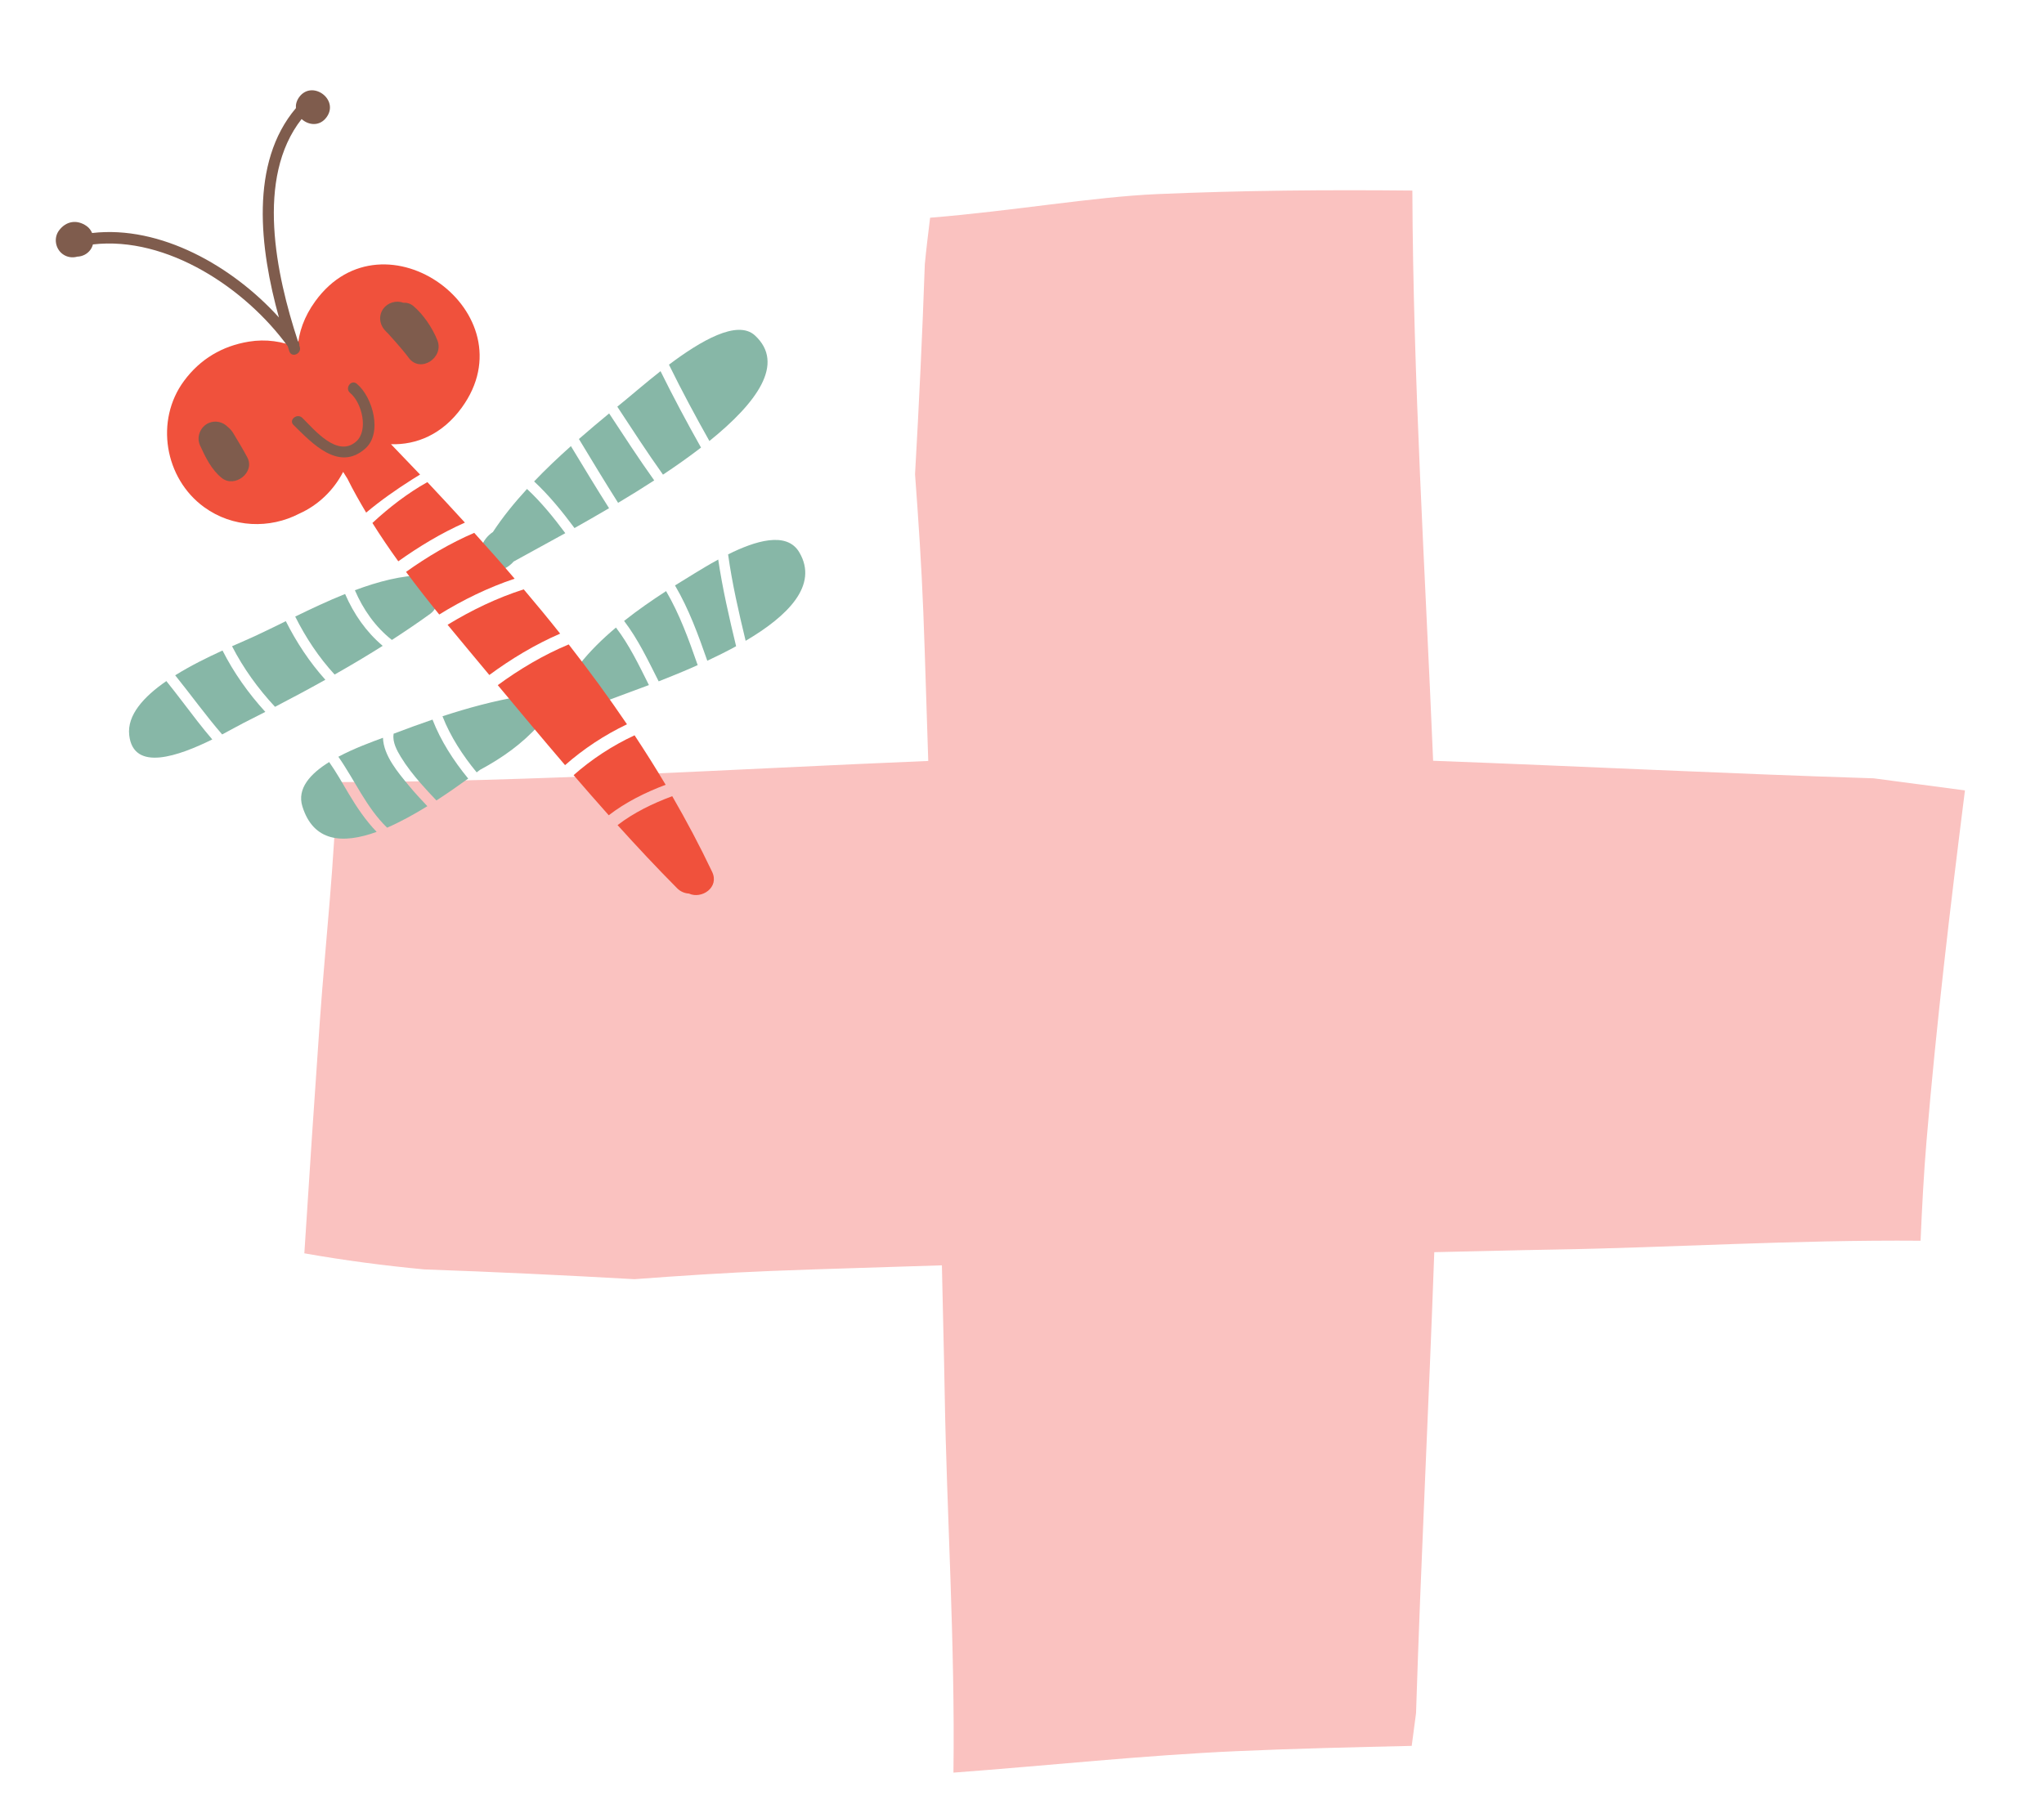 <?xml version="1.0" encoding="utf-8"?>
<!-- Generator: Adobe Illustrator 16.0.0, SVG Export Plug-In . SVG Version: 6.00 Build 0)  -->
<!DOCTYPE svg PUBLIC "-//W3C//DTD SVG 1.1//EN" "http://www.w3.org/Graphics/SVG/1.1/DTD/svg11.dtd">
<svg version="1.1" id="Layer_1" xmlns="http://www.w3.org/2000/svg" xmlns:xlink="http://www.w3.org/1999/xlink" x="0px" y="0px"
	 width="181px" height="161px" viewBox="0 95.231 181 161" enable-background="new 0 95.231 181 161" xml:space="preserve">
<path fill="#3F3830" d="M22.285,70.318c0.242-0.039,0.355-0.35,0.413-0.54c0.035-0.126,0.218-0.171,0.335-0.124
	c0.14,0.058,0.172,0.19,0.135,0.317c-0.111,0.377-0.375,0.75-0.811,0.822C22.033,70.85,21.964,70.372,22.285,70.318"/>
<path fill="#3F3830" d="M21.595,69.285c0.224,0.024,0.38-0.141,0.441-0.325c0.042-0.125,0.215-0.171,0.334-0.123
	c0.138,0.056,0.177,0.193,0.136,0.316c-0.127,0.394-0.541,0.653-0.978,0.605C21.201,69.725,21.267,69.249,21.595,69.285"/>
<path fill="#FAC2C0" d="M170.598,196.274c0.871-10.368,2.099-20.712,3.402-31.038c-2.701-0.351-5.399-0.707-8.099-1.071
	c-12.995-0.409-25.99-1.07-38.995-1.553c-0.703-16.827-1.77-33.638-1.839-50.503c-7.537-0.076-15.074-0.014-22.611,0.314
	c-5.664,0.246-12.856,1.508-20.093,2.091c-0.168,1.372-0.337,2.743-0.469,4.117c-0.216,6.206-0.513,12.409-0.865,18.606
	c0.302,4.061,0.573,8.121,0.731,12.169c0.173,4.405,0.286,8.815,0.438,13.222c-17.454,0.718-34.889,1.855-52.384,1.871
	c-0.167,6.982-0.983,13.998-1.488,21.112c-0.482,6.874-0.939,13.751-1.376,20.625c3.533,0.625,7.072,1.089,10.623,1.425
	c6.207,0.218,12.408,0.516,18.605,0.865c4.062-0.303,8.121-0.571,12.172-0.731c5.016-0.196,10.037-0.325,15.056-0.496
	c0.076,3.8,0.185,7.6,0.249,11.397c0.173,10.448,0.926,22.025,0.774,33.534c8.396-0.623,16.787-1.534,25.183-1.907
	c5.138-0.228,10.269-0.343,15.397-0.462c0.132-0.965,0.254-1.936,0.384-2.9c0.43-13.606,1.129-27.21,1.615-40.827
	c3.545-0.069,7.089-0.174,10.631-0.232c10.113-0.165,21.287-0.873,32.431-0.782C170.198,202.17,170.35,199.221,170.598,196.274"/>
<path fill="#87B7A7" d="M19.704,152.846c-1.327,0.605-2.832,1.347-4.191,2.195c1.399,1.736,2.706,3.559,4.158,5.238
	c0.815-0.428,1.482-0.807,1.864-1c0.652-0.331,1.304-0.664,1.96-0.998C22,156.645,20.7,154.811,19.704,152.846"/>
<path fill="#87B7A7" d="M30.559,147.839c-1.51,0.604-2.998,1.31-4.418,2.001c0.929,1.857,2.087,3.611,3.49,5.134
	c1.438-0.815,2.864-1.661,4.258-2.541C32.417,151.188,31.331,149.621,30.559,147.839"/>
<path fill="#87B7A7" d="M37.537,146.174c-1.947,0.015-4.036,0.557-6.112,1.333c0.736,1.709,1.812,3.249,3.277,4.403
	c1.153-0.746,2.285-1.513,3.388-2.309c0.51-0.37,0.651-0.865,0.564-1.326C39.092,147.388,38.78,146.165,37.537,146.174"/>
<path fill="#87B7A7" d="M25.31,150.247c-0.969,0.475-1.894,0.933-2.762,1.333c-0.498,0.231-1.194,0.529-2,0.886
	c0.997,1.948,2.305,3.757,3.805,5.367c1.492-0.774,2.983-1.571,4.458-2.397C27.416,153.885,26.255,152.124,25.31,150.247"/>
<path fill="#87B7A7" d="M17.482,159.107c-0.919-1.182-1.812-2.39-2.752-3.554c-1.993,1.377-3.491,3.005-3.287,4.79
	c0.373,3.301,4.412,1.83,7.356,0.379C18.347,160.198,17.912,159.658,17.482,159.107"/>
<path fill="#87B7A7" d="M46.667,138.537c-1.125,1.227-2.16,2.501-3.018,3.812c-1.031,0.691-1.295,1.833-1.031,2.616
	c0.017,0.059,0.038,0.107,0.066,0.162c0.01,0.025,0.023,0.049,0.033,0.072c0.025,0.042,0.046,0.082,0.076,0.117
	c0.234,0.346,0.607,0.547,1.092,0.463c0.528-0.011,1.122-0.266,1.597-0.812c1.046-0.587,2.669-1.455,4.577-2.515
	C49.027,141.066,47.925,139.705,46.667,138.537"/>
<path fill="#87B7A7" d="M50.555,134.743c-1.115,0.995-2.219,2.038-3.259,3.127c1.325,1.233,2.49,2.666,3.577,4.13
	c0.972-0.547,2.005-1.137,3.061-1.758C52.779,138.428,51.672,136.581,50.555,134.743"/>
<path fill="#87B7A7" d="M58.491,128.104c-1.277,1.003-2.399,1.976-3.112,2.56c-0.234,0.191-0.474,0.387-0.716,0.586
	c1.327,2.021,2.644,4.052,4.046,6.019c1.175-0.78,2.313-1.585,3.368-2.397C60.826,132.648,59.622,130.396,58.491,128.104"/>
<path fill="#87B7A7" d="M59.237,127.53c1.125,2.29,2.33,4.536,3.581,6.761c4.204-3.391,6.735-6.854,4.036-9.348
	C65.291,123.502,62.016,125.439,59.237,127.53"/>
<path fill="#87B7A7" d="M53.94,131.847c-0.868,0.718-1.772,1.476-2.676,2.266c1.145,1.893,2.287,3.788,3.47,5.653
	c1.062-0.633,2.14-1.301,3.199-1.987C56.547,135.839,55.25,133.84,53.94,131.847"/>
<path fill="#87B7A7" d="M30.887,165.543c-0.562-0.947-1.105-1.92-1.739-2.819c-1.647,1.022-2.871,2.333-2.37,3.935
	c0.98,3.137,3.551,3.344,6.575,2.25C32.39,167.908,31.608,166.753,30.887,165.543"/>
<path fill="#87B7A7" d="M36.193,164.796c-0.94-1.14-2.228-2.638-2.28-4.221c-0.99,0.367-2.538,0.927-3.95,1.68
	c1.456,2.085,2.485,4.513,4.316,6.282c1.16-0.502,2.368-1.166,3.564-1.903C37.276,166.036,36.716,165.433,36.193,164.796"/>
<path fill="#87B7A7" d="M38.3,158.965c-1.168,0.399-2.318,0.822-3.448,1.251c0,0.024,0,0.04-0.002,0.063
	c-0.099,0.688,0.294,1.414,0.639,1.984c0.512,0.838,1.12,1.609,1.766,2.35c0.45,0.516,0.919,1.018,1.391,1.513
	c0.964-0.624,1.911-1.284,2.815-1.938C40.16,162.602,39.03,160.85,38.3,158.965"/>
<path fill="#87B7A7" d="M46.09,156.906c-2.354,0.399-4.663,1.028-6.907,1.764c0.7,1.793,1.785,3.459,3.026,4.967
	c0.099-0.074,0.198-0.148,0.299-0.223c1.955-1.048,3.742-2.313,5.212-3.963c0.409-0.459,0.323-0.973,0.005-1.387
	C47.568,157.379,46.968,156.756,46.09,156.906"/>
<path fill="#87B7A7" d="M54.544,150.812c-1.198,1.006-2.303,2.089-3.217,3.249c-0.934,1.18-0.2,2.337,0.812,2.493
	c0.284,0.626,1,0.985,1.94,0.612c0.708-0.277,1.92-0.705,3.384-1.26C56.581,154.146,55.724,152.348,54.544,150.812"/>
<path fill="#87B7A7" d="M58.983,147.584c-1.248,0.811-2.518,1.688-3.719,2.641c1.238,1.621,2.132,3.508,3.062,5.352
	c1.079-0.421,2.264-0.902,3.455-1.437C60.999,151.889,60.181,149.632,58.983,147.584"/>
<path fill="#87B7A7" d="M63.6,144.789c-0.838,0.455-1.576,0.91-2.102,1.229c-0.561,0.338-1.139,0.695-1.726,1.064
	c1.226,2.084,2.061,4.379,2.861,6.67c0.861-0.403,1.728-0.834,2.551-1.285C64.571,149.926,63.982,147.375,63.6,144.789"/>
<path fill="#87B7A7" d="M64.474,144.332c0.359,2.582,0.942,5.123,1.554,7.654c3.755-2.21,6.47-4.924,4.752-7.836
	C69.665,142.252,66.85,143.146,64.474,144.332"/>
<path fill="#F0513C" d="M54.687,168.309c1.717,1.902,3.471,3.776,5.27,5.589c0.303,0.308,0.68,0.455,1.056,0.476
	c1.104,0.514,2.711-0.531,2.049-1.923c-1.092-2.298-2.278-4.526-3.534-6.703C57.782,166.398,56.117,167.209,54.687,168.309"/>
<path fill="#F0513C" d="M50.794,163.885c1.031,1.194,2.066,2.378,3.112,3.553c1.495-1.156,3.224-2.015,5.038-2.701
	c-0.881-1.484-1.802-2.942-2.752-4.381C54.234,161.266,52.399,162.465,50.794,163.885"/>
<path fill="#F0513C" d="M44.079,155.913c1.972,2.368,3.95,4.738,5.958,7.085c1.637-1.443,3.501-2.674,5.484-3.618
	c-1.635-2.417-3.366-4.769-5.161-7.073C48.129,153.232,45.961,154.529,44.079,155.913"/>
<path fill="#F0513C" d="M39.635,150.566c0.574,0.698,1.148,1.391,1.723,2.08c0.657,0.787,1.316,1.58,1.973,2.368
	c1.881-1.392,4.041-2.7,6.271-3.663c-1.049-1.325-2.13-2.631-3.224-3.922C44.021,148.178,41.724,149.289,39.635,150.566"/>
<path fill="#F0513C" d="M35.956,145.883c0.949,1.275,1.934,2.535,2.939,3.774c2.077-1.286,4.341-2.392,6.677-3.173
	c-1.168-1.372-2.366-2.719-3.577-4.059C39.871,143.333,37.807,144.56,35.956,145.883"/>
<path fill="#F0513C" d="M32.978,141.549c0.723,1.154,1.49,2.285,2.292,3.396c1.816-1.297,3.818-2.506,5.898-3.428
	c-1.094-1.203-2.208-2.396-3.323-3.585C36.098,138.906,34.418,140.207,32.978,141.549"/>
<path fill="#F0513C" d="M27.92,121.908c-0.997,1.374-1.474,2.778-1.559,4.123c-1.33-0.569-2.82-0.793-4.328-0.542
	c-2.356,0.386-4.303,1.542-5.73,3.467c-2.605,3.508-1.731,8.651,1.777,11.194c2.534,1.84,5.808,1.932,8.425,0.571
	c1.692-0.757,3.049-2.085,3.882-3.696c0.125,0.203,0.249,0.409,0.384,0.613c0.506,1.022,1.069,2.012,1.653,2.994
	c1.287-1.08,2.668-2.046,4.061-2.93c0.229-0.147,0.47-0.293,0.713-0.441c-0.855-0.898-1.711-1.796-2.576-2.688
	c2.25,0.072,4.542-0.859,6.27-3.242C46.971,122.961,33.996,113.542,27.92,121.908"/>
<path fill="#7F5C4D" d="M18.484,132.695c-0.744,0.326-1.112,1.234-0.772,1.98c0.467,1.033,1.028,2.182,1.932,2.895
	c1.145,0.904,2.96-0.489,2.26-1.82c-0.384-0.729-0.816-1.43-1.236-2.135c-0.133-0.223-0.3-0.414-0.495-0.567
	C19.75,132.605,19.076,132.436,18.484,132.695"/>
<path fill="#7F5C4D" d="M34.134,124.547C34.113,124.527,34.109,124.525,34.134,124.547"/>
<path fill="#7F5C4D" d="M35.695,122.041c-0.609-0.232-1.364-0.001-1.749,0.526c-0.502,0.692-0.304,1.583,0.333,2.101
	c-0.081-0.062-0.122-0.099-0.145-0.123c0.041,0.039,0.139,0.127,0.234,0.23c0.228,0.244,0.447,0.494,0.669,0.747
	c0.393,0.45,0.786,0.905,1.146,1.387c1.031,1.419,3.165,0,2.547-1.541c-0.432-1.083-1.231-2.282-2.135-3.041
	C36.338,122.111,36.019,122.027,35.695,122.041"/>
<path fill="#7F5C4D" d="M31.004,130.03c1.051,0.872,1.645,3.321,0.54,4.302c-1.663,1.473-3.708-1.043-4.771-2.09
	c-0.456-0.448-1.241,0.174-0.782,0.629c1.647,1.618,4.006,4.172,6.356,2.088c1.553-1.373,0.657-4.572-0.756-5.742
	C31.092,128.808,30.507,129.618,31.004,130.03"/>
<path fill="#7F5C4D" d="M26.488,103.839c-0.231,0.325-0.312,0.658-0.284,0.969c-4.117,4.854-3.199,12.442-1.504,18.54
	c-4.094-4.531-10.487-8.182-16.544-7.479c-0.099-0.238-0.259-0.456-0.483-0.615c-0.856-0.604-1.822-0.452-2.449,0.391
	c-0.488,0.655-0.325,1.622,0.336,2.098c0.383,0.279,0.858,0.34,1.287,0.219c0.446-0.016,0.878-0.222,1.158-0.607
	c0.106-0.145,0.178-0.309,0.223-0.476c6.582-0.757,13.542,3.908,17.251,9.022c0.048,0.146,0.096,0.305,0.142,0.447
	c0.208,0.615,1.125,0.205,0.921-0.405c-0.012-0.034-0.025-0.073-0.036-0.11c0.016-0.109-0.005-0.232-0.086-0.35
	c-0.017-0.02-0.033-0.039-0.048-0.061c-1.922-5.865-3.764-14.43,0.335-19.648c0.601,0.551,1.597,0.684,2.214-0.166
	C30.062,104.036,27.628,102.271,26.488,103.839"/>
</svg>

